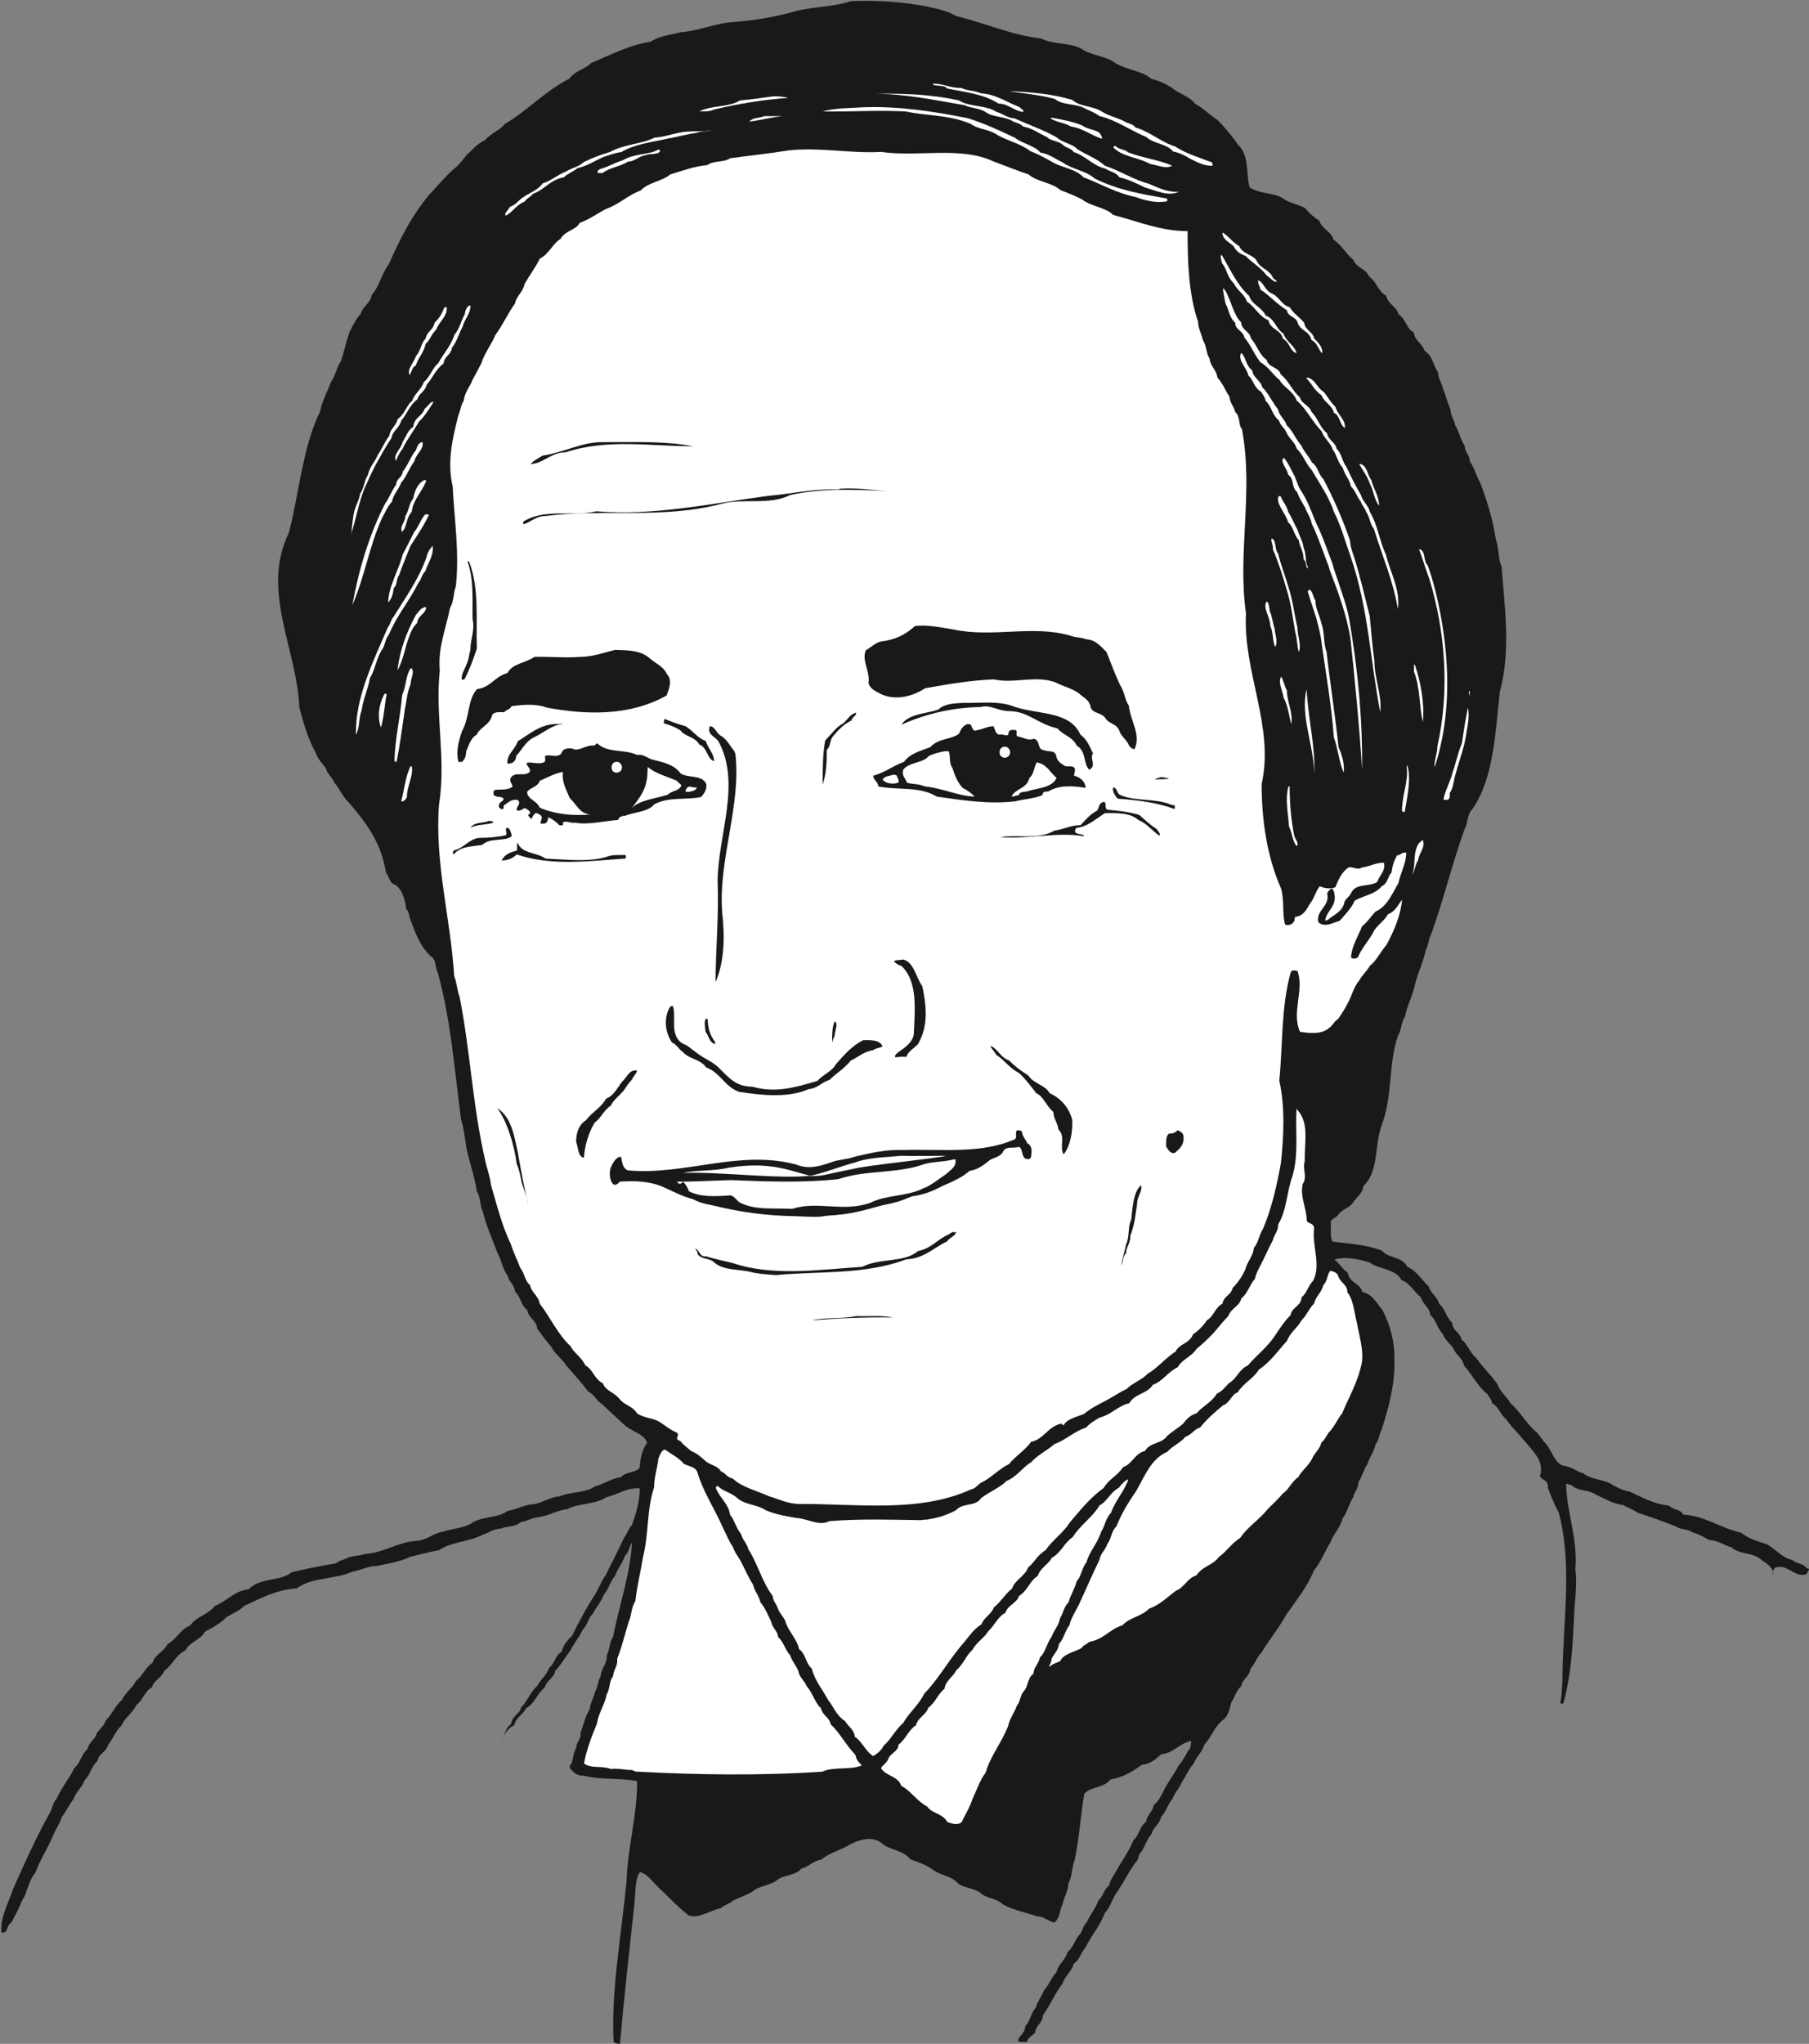 <svg xmlns="http://www.w3.org/2000/svg" xml:space="preserve" width="710.778" height="802.847" fill-rule="evenodd" stroke-linejoin="round" stroke-width="28.222" preserveAspectRatio="xMidYMid" version="1.2" viewBox="0 0 18806 21242"><rect x="0" y="0" width="18806" height="21242" fill="#808080" stroke="none"/><defs class="ClipPathGroup"><clipPath id="a" clipPathUnits="userSpaceOnUse"><path d="M0 0h18806v21242H0z"/></clipPath></defs><g class="SlideGroup"><g class="Slide" clip-path="url(#a)"><g class="Page"><g class="com.sun.star.drawing.ClosedBezierShape"><path fill="none" d="M13 9h18796v21236H13z" class="BoundingBox"/><path fill="#1B1918" d="M8845 12c272-11 546 6 808 59 102 23 211 48 287 96 318 77 566 196 887 234 134 71 312 33 436 119 99 59 239 64 331 135 114 71 282 81 373 163 99 28 152 53 218 96 69 61 183 86 237 163 99 56 167 129 238 172 77 82 158 176 211 257 120 107 81 317 120 442 106 71 259 53 345 114 66 48 152 59 234 102 43 56 96 99 144 129 34 94 125 110 148 196 91 66 134 152 206 211 38 91 135 91 163 172 81 56 92 153 178 201 20 86 109 114 129 191 87 63 82 157 158 188 15 99 86 109 114 195 87 54 87 153 140 221 0 66 38 109 48 163 33 81 48 152 81 223 0 69 39 102 49 168 43 63 56 155 99 211 0 68 53 96 53 162 53 74 64 150 107 221 71 183 137 402 162 584 38 110 23 206 61 287 33 442 97 872-17 1298-49 417-59 892-285 1222-61 61-46 153-81 206-132 363-224 759-358 1120-23 43-16 86-44 130-27 129-81 238-114 363-25 124-81 216-107 345-43 62-33 138-71 192-104 312-53 622-167 924-82 221-28 483-191 638-15 94-82 119-113 180-50 59-119 64-157 130-28 28-71 33-71 71 5 73-10 145 18 198 167 23 341 28 514 94 63 81 211 58 264 168 99 43 152 139 223 205 26 82 92 107 107 178 71 64 71 140 135 196 7 91 81 96 99 177 68 54 86 140 157 196 69 102 140 160 216 269 33 87 97 125 135 196 101 86 178 231 277 307 38 43 58 81 96 120 59 71 81 182 168 221 96 12 152 66 216 81 86 71 228 61 310 124 53 28 106 56 172 66 130 59 249 130 407 145 48 48 124 38 150 94 233 15 383 140 602 188 81 66 167 86 264 119 96 49 162 145 264 163 51 43 119 38 147 81 10 10 26 10 33 16-7 22-18 27-28 53-129 38-195-112-325-69-25 26-33 54-20 76 0-86-76-119-125-157-86-81-233-53-310-130-81-22-139-71-231-76-66-33-104-61-167-76-61-43-130-28-176-63-139-56-264-99-398-143-54-38-110-53-153-81-114-15-183-63-282-107-78-56-188-33-254-99-25 0-43-20-58-15 5 292 124 584 96 881 18 148 0 293-10 427-15 330-28 661-114 970-10 11-20 11-33 0 18-76 18-157 23-238 0-579 109-1186-38-1738-49-91-82-177-115-264 13-76-63-71-81-119 28-87 0-163-43-221-69-94-125-148-183-219-48-53-86-91-124-149-72-61-77-130-148-168-5-43-35-66-48-94-102-79-163-211-244-297-15-82-81-107-101-163-39-68-92-91-120-167-58-54-63-140-129-194-5-81-77-109-97-185-76-58-114-150-201-178-66-124-248-114-330-183-135-43-260-61-369-33 48 38 86 102 140 140 12 104 138 114 148 196 109 28 140 106 211 188 81 157 129 335 124 505 10 259-53 490-129 734-28 48-28 114-66 158-16 81-59 124-87 210-38 54-53 130-91 183 0 71-44 99-54 158-49 71-61 162-110 216-25 104-96 162-129 256-66 107-97 203-168 285-76 185-190 320-292 467-76 140-183 269-254 389-53 53-71 124-114 167-15 92-82 102-97 183-61 56-66 120-104 168-20 89-38 157-102 195-81 77-109 173-177 244-28 87-82 120-110 196-53 58-81 129-124 193-23 66-76 109-97 173-55 66-66 137-119 190-18 81-86 109-99 178-58 61-69 147-129 211-6 23-11 43-16 56-86 106-147 243-228 355-44 71-59 142-112 196-56 145-135 226-201 358-53 63-66 135-124 173-23 86-92 124-115 205-86 112-134 232-205 331-5 86-76 101-82 182-43 39-81 54-81 92-20 5-53 0-86 0-38-38 66-76 66-163 53-53 58-139 107-188 22-76 61-114 88-185 59-64 79-140 130-188 20-91 91-119 112-206 66-53 81-142 137-195 25-44 30-87 63-115 44-91 92-144 125-231 53-48 53-114 109-152 10-54 33-81 59-125 66-124 142-216 195-350 59-43 64-147 130-186 5-68 71-106 81-177 71-54 96-153 140-216 43-71 86-130 119-196 56-58 76-129 119-178 5-33 11-53 11-76-120 23-178 125-313 140-61 56-114 99-201 109-96 71-195 130-325 152-71 92-200 69-274 150-38 239-51 455-99 689-33 76-20 157-64 238-5 87-43 135-61 216-33 64-25 150-86 193-63-10-107-63-178-63-124-43-254-66-358-125-63-66-173-61-226-114-76-63-206-53-259-124-76-64-163-64-239-120-71-53-157-81-238-111-72-94-206-94-287-158-97-86-221-53-331 0-96 64-221 86-307 163-86 10-130 76-206 91-53 71-190 71-244 114-76 64-195 64-264 125-71 43-137 63-206 96-43 38-86 43-124 77-114 25-234 114-335 76-120-94-206-191-315-292-64-61-115-143-193-158-51 76-43 221-56 330-53 493-107 968-150 1456-13-5-43 0-66-23-28-523 81-1108 135-1677 12-345 114-703 109-1033-191-33-368-10-551-54-77 0-110-33-148-81v-28c38-25 28-124 66-178 0-66 54-91 44-157 38-97 43-163 96-244 5-69 38-107 53-178 33-53 33-124 61-167 5-87 69-125 64-221 38-72 23-132 66-191 58-307 183-665 195-978-27 36-27 97-71 135-28 81-81 140-104 211-53 58-63 134-117 195-33 87-81 130-114 198-48 44-61 130-104 163-38 86-97 147-135 229-53 63-86 134-152 200-5 69-97 107-107 173-81 63-109 173-195 216-44 81-102 91-125 178-76 33-96 104-140 157 54-53 44-129 107-168 8-86 99-114 104-172 77-82 97-163 168-224 38-73 102-117 124-188 64-53 64-134 130-167 15-66 58-120 109-168 69-142 145-282 221-401 53-77 76-158 130-232 71-142 129-256 190-386 38-48 43-96 81-129 44-125 82-254 82-384-137-10-234 66-348 92-125 81-275 56-407 124-96 10-172 61-292 82-68 5-124 43-193 53-56 56-142 38-200 66-87 5-125 43-196 66-140 74-336 74-451 160-106 18-210 46-307 71-109 53-221 66-335 92-97 0-163 43-259 60-181 82-417 54-579 173-216 15-369 102-547 183-55 56-109 71-180 114-63 66-145 110-226 153-43 86-162 106-201 193-106 51-129 147-221 213-33 79-114 102-129 173-81 43-92 135-163 183-38 86-119 129-152 211-64 61-91 142-140 200-23 87-99 87-109 168-69 58-81 157-135 201-33 86-91 119-114 193-53 71-81 137-124 190-26 81-64 125-92 196-58 139-139 259-183 383-56 66-66 135-94 191-10 63-48 86-63 144-28 67-61 120-92 183-50 28-38 105-81 105H15c-14-158 71-303 120-450 119-269 238-531 368-767 43-66 43-130 86-175 54-122 135-211 183-318 66-53 71-142 137-195 21-87 82-97 97-168 43-53 76-81 96-135 66-61 94-152 168-211 38-86 104-114 142-195 76-59 102-145 173-188 28-94 114-109 157-196 97-53 130-152 237-195 61-92 180-107 254-201 132-53 205-160 353-173 109-124 335-81 444-177 160-39 297-66 460-92 48-38 91-38 140-66 58-15 114-15 167-33 191-10 351-129 531-135 114-10 178-81 275-96 120-38 234-38 315-99 120-64 260-43 359-117 106-18 188-71 284-71 104-28 158-71 257-81 116-49 269-33 365-102 99-28 168-81 277-99 43-58 168-43 191-102 5-99 25-185 78-254-43-104-172-114-254-200-81-77-139-125-210-196-69-43-87-109-150-135-71-96-153-185-224-266-48-79-124-125-162-203-64-72-97-125-145-186-5-86-91-107-104-195-69-49-64-135-125-188-10-82-63-97-78-168-56-71-61-157-105-234-48-134-124-297-152-431-35-72-25-158-63-211-23-158-82-315-110-460-15-104-25-191-53-282-71-526-105-1035-245-1538-33-63-10-129-71-162-102-97-150-216-198-346-28-53-23-119-56-142-15-102-38-198-112-254-66-15-61-86-99-124-48-313-200-513-383-729-77-71-97-148-153-206-20-61-73-86-91-158-43-53-81-91-107-162-81-150-124-302-167-465-28-622-402-1212-110-1814 92-350 125-713 244-1064 26-71 48-134 81-195 21-115 77-206 112-308 51-71 61-157 104-216 38-109 54-205 92-309 38-72 66-135 114-183 20-82 102-110 114-196 87-102 102-221 178-320 114-259 226-485 412-714 96-101 183-211 288-297 63-53 91-119 150-162 43-49 94-92 147-115 63-73 157-106 211-172 244-145 421-346 670-470 54-82 153-92 226-163 206-86 397-188 618-221 91-61 205-71 314-99 194-15 364-97 557-107 223-17 426-53 627-109 191-53 391-43 584-107Z"/></g><g class="com.sun.star.drawing.ClosedBezierShape"><path fill="none" d="M3045 132h12468v12443H3045z" class="BoundingBox"/><path fill="#1B1918" d="M9169 132c131 15 255 53 397 68 242 10 404 142 643 173 125 66 272 104 412 119 53 28 124 18 167 48 81 28 145 28 216 51 191 10 310 117 483 160 81 82 231 82 330 148 86 38 168 71 249 109 68 25 112 81 178 101 81 59 167 120 233 178 69 66 140 99 193 173 66 28 66 114 120 152 33 92 114 163 76 264-38 56-38 143-23 186 38 58 114 43 175 63 79 8 150 66 211 72 173 71 384 124 455 314 63 49 96 125 160 173 33 92 119 120 157 188 104 43 130 142 201 196 28 104 119 129 147 206 74 59 97 153 155 201 18 86 115 86 120 173 76 53 76 134 129 173 87 167 125 373 211 536 43 157 130 292 163 449 48 81 76 145 109 221 63 173 134 335 162 531 158 648 140 1283 16 1925-44 282-54 559-196 795-64 66-97 130-135 191-25 106 0 193-53 287-33 81-33 167-76 249-38 150-81 292-120 447-25 90-53 148-81 229-81 168-107 331-178 493-5 69-28 140-53 206-56 150-114 302-157 460-23 63-23 139-54 193 0 190-23 353-56 548-111 140-96 336-124 503-10 81-64 102-69 173-76 63-81 162-162 188-38 86-115 99-181 129-106-292 66-675-58-962-91-135-119-308-183-447 20-120 20-249 5-343 87 71 226 38 341 28 63-66 157-109 200-191 64-48 81-129 125-193 38-134 111-233 193-330 71-53 94-142 152-196 53-76 81-144 130-221 43-177 104-321 157-488 38-87 71-163 109-244 26-150 69-302 74-455-20-20-20-63-48-63-54 0-82 81-145 96-76 92-147 148-267 186-10 43-48 48-76 53-145 20-254 114-389 102-20-26-43-38-91-26-33 64-97 64-104 150-26 28-26 38-36 66-45 15-66-48-114-28-71 43-86 130-135 201-7 38-23 53-45 71-31 5-36-28-49-56-15-68-43-129-48-193-71-124-91-272-135-383-76-450 49-915-53-1344-23-107-71-221-86-330-109-638-61-1265-56-1888 18-152 18-297 0-444 0-119 18-244-53-345-33-110-87-191-125-282-81-130-157-265-211-399 0-71-48-130-53-196-180-389-137-829-142-1202-221 0-480 0-676-87-109-27-190-66-287-96-135-94-307-119-432-201-66-43-147-28-195-86-97-33-173-76-277-104-120-87-302-107-412-155-614-137-1250-61-1865-89-218 0-424 23-617 61-87 28-168 20-234 53-162 18-307 61-460 104-96 54-221 59-297 120-101 68-226 96-307 167-81 21-137 64-206 97-94 63-218 86-277 173-109 5-134 104-211 139-76 99-157 137-216 234-81 33-91 135-147 196-15 86-68 134-96 205-71 82-97 150-148 206-25 87-91 126-106 207-54 53-71 124-104 167-6 82-74 102-74 178-125 188-201 399-267 617-43 254-63 481-15 724 10 374 81 732 0 1098-33 109-56 218-104 315-54 292-31 563-48 843 0 277 38 536 38 803-97 541 10 1069 71 1591-92-66-92-234-158-332-28-114-53-205-109-297-86-38-112-124-140-218-23-97-43-193-86-285-81-66-109-175-178-228-23-82-104-82-119-158-71-58-99-155-163-216-18-96-86-106-119-205-66-54-66-135-102-193-66-181-109-402-124-592-38-168-38-341-125-491-217-579 168-1115 178-1699 53-152 71-310 140-434 81-145 119-297 178-447 45-114 81-229 142-338 0-64 38-91 48-150 66-66 86-134 147-185 31-93 102-136 112-222 76-87 104-221 173-320 13-69 51-102 66-168 58-81 109-162 147-241 16-71 79-82 97-142 25-59 76-87 101-140 82-66 110-153 191-201 96-119 211-226 325-307 53-56 119-71 163-120 48-33 96-76 144-99 82-81 158-129 244-193 163-104 308-243 475-320 18-23 23-38 56-38 168-71 302-162 503-195 58-31 119 0 157-54 97-15 183-53 275-63 96-33 200-13 266-71 232-28 432-61 648-82 97-61 191-43 297-76 163-53 364-20 503-91 99-5 191 0 282-15Z"/></g><g class="com.sun.star.drawing.ClosedBezierShape"><path fill="none" d="M9695 870h945v295h-945z" class="BoundingBox"/><path fill="#FFF" d="M9695 871c96-9 187 48 298 43 71 33 129 23 205 56 158 10 266 92 395 140 23 23 56 33 43 54-91-10-155-87-255-87-157-102-355-120-537-158-25-43-134-15-149-48Z"/></g><g class="com.sun.star.drawing.ClosedBezierShape"><path fill="none" d="M10490 946h2119v778h-2119z" class="BoundingBox"/><path fill="#FFF" d="M10490 947c220 10 441 27 656 91 86 76 221 61 312 124 71 44 158 61 229 99 43 26 91 26 117 64 162 49 266 153 412 197 114 76 262 119 386 167 0 15 5 28 5 33-86 5-152-33-233-71-59-38-120-66-178-76-71-86-197-76-278-150-168-71-312-176-488-219-63-44-106-54-167-87-92-43-216-25-299-91-154-43-350-59-474-81Z"/></g><g class="com.sun.star.drawing.ClosedBezierShape"><path fill="none" d="M9068 974h3188v1041H9068z" class="BoundingBox"/><path fill="#FFF" d="M9068 975c297-4 589 0 901 69 114 71 277 45 391 119 64 18 120 66 183 66 159 71 311 124 446 201 53 53 162 64 211 120 96 63 195 91 287 173 162 53 292 144 459 188 97 43 201 91 308 81-107 56-244-15-351-43-86-43-168-82-267-107-38-56-96-56-144-89-130-30-206-134-331-173-22-38-76-43-104-68-53-52-134-44-172-87-97-44-155-94-250-110-31-38-87-38-125-66-96-43-193-30-274-91-71-38-147-33-206-64-325-56-640-123-962-119Z"/></g><g class="com.sun.star.drawing.ClosedBezierShape"><path fill="none" d="M7268 1001h925v159h-925z" class="BoundingBox"/><path fill="#FFF" d="M8039 1001c48 0 97 0 153 17-244 16-512 59-771 121-48 25-114 15-152 20 132-69 294-38 424-115 112-10 232-26 346-43Z"/></g><g class="com.sun.star.drawing.ClosedBezierShape"><path fill="none" d="M8552 1113h3583v988H8552z" class="BoundingBox"/><path fill="#FFF" d="M8973 1115c363-14 737 43 1090 114 183 59 323 125 486 202 81 63 206 81 267 155 91 13 162 71 226 99 104 76 254 91 335 169 249 124 488 162 757 210v28c-112 21-231-7-323-43-218-46-363-137-548-207-82-89-231-99-331-162-68-38-134-76-220-109-107-82-249-110-351-173-77-54-197-54-268-110-231-97-454-82-680-130-298-15-574 5-861 0 137-38 287-33 421-43Z"/></g><g class="com.sun.star.drawing.ClosedBezierShape"><path fill="none" d="M7790 1206h347v59h-347z" class="BoundingBox"/><path fill="#FFF" d="M7947 1207h189c-119 12-245 45-346 57 38-45 101-34 157-57Z"/></g><g class="com.sun.star.drawing.ClosedBezierShape"><path fill="none" d="M10922 1222h538v221h-538z" class="BoundingBox"/><path fill="#FFF" d="M10939 1224c102 20 212 38 314 81 61 49 178 39 196 108 10 13 10 28 10 28-81-15-201-110-326-126-68-43-156-43-211-86 0 0 10-9 17-5Z"/></g><g class="com.sun.star.drawing.ClosedBezierShape"><path fill="none" d="M5253 1354h2144v888H5253z" class="BoundingBox"/><path fill="#FFF" d="M7395 1354c-44 15-102 5-155 27-115 16-201 44-298 59-162 38-348 58-482 140-81 12-125 33-184 50-99 44-175 97-272 117-43 38-114 62-140 95-147 26-195 125-325 173-28 38-61 43-86 81-86 31-124 112-196 145-19-25 28-58 44-91 66-23 86-67 134-97 71-51 158-76 206-147 94-28 157-92 239-121 66-43 134-48 190-101 87-43 178-77 270-104 148-82 331-82 465-150 94-5 163-33 249-49 120-27 234-7 341-27Z"/></g><g class="com.sun.star.drawing.ClosedBezierShape"><path fill="none" d="M11575 1516h611v223h-611z" class="BoundingBox"/><path fill="#FFF" d="M11597 1516c28 38 94 33 132 68 164 62 319 77 456 138-61 38-147-5-229-18-120-68-283-73-379-168-4-10 5-20 20-20Z"/></g><g class="com.sun.star.drawing.ClosedBezierShape"><path fill="none" d="M6213 1554h651v247h-651z" class="BoundingBox"/><path fill="#FFF" d="M6845 1554c5 0 17 5 17 15-17 43-104 23-147 43-77 11-115 67-184 67-86 53-196 64-268 120h-48c-9-23 10-38 33-45 92-27 146-65 227-88 120-74 273-54 370-112Z"/></g><g class="com.sun.star.drawing.ClosedBezierShape"><path fill="none" d="M4555 1553h10066v14096H4555z" class="BoundingBox"/><path fill="#FFF" d="M8192 1564c318-37 648 33 968 15 389 56 828-62 1168 99 115 43 254 97 364 135 96 81 241 81 330 162 86 33 150 59 226 97 96 76 244 81 325 162 274 72 493 168 773 168 0 302 8 650 109 942 0 69 38 130 49 188 43 72 33 138 71 196 5 76 71 114 81 196 58 63 81 134 125 198 5 71 48 99 58 157 61 56 33 142 71 178 125 650-48 1283 43 1918-33 609 297 1173 163 1773 0 373 53 747 200 1083 39 124 11 271 44 378 25 13 76 0 86-25 20-18 5-33 20-56 77-5 115-69 148-130 48-58 63-134 106-188 51 26 125 31 163 10 33-81 61-152 137-205 48-10 97 33 140 0 86-10 139-49 226-49 23 82-43 125-69 201-86 53-228 10-272 117-20 38-58 61-68 89-18 101-104 129-168 183-12 10-23 10-33 10 15-102 120-145 97-269 0-33-21-56-21-61-22 0-43 23-55 48 33 137-120 175-92 300 66 63 163 0 221-13 61-69 125-135 158-211 91-53 210-63 281-150 64-28 64-109 102-142 8-76 28-124 56-178 38 0 53-38 96-28 0 110-58 206-81 315-71 125-124 249-239 297-58 66-86 110-139 153-43 107-109 211-115 322 23 28 61 8 72 0 43-106 124-182 172-284 49-66 104-99 140-163 76-28 109-104 147-152-15 163-81 320-162 470-59 66-102 162-173 218-38 64-81 97-109 150-54 61-76 148-107 211-38 76-71 130-114 191-43 25-54 68-97 96-76 66-200 53-299 38-92-201 45-427-26-632-33-10-66-10-71 15-102 363-81 757-119 1125 61 267 48 569 17 856-43 236-94 465-185 681-43 66-48 147-96 200-6 87-72 145-87 221-38 82-81 143-134 196-18 81-94 81-105 163-81 43-91 134-162 172-43 66-92 110-145 148-38 96-142 96-180 177-102 64-194 178-293 232-59 66-155 94-216 157-69 33-135 76-193 109-99 54-168 82-249 150-76 33-181 51-214 120-10 0-20-26-35-16-137 38-168 158-305 188-53 82-163 148-226 229-109 53-185 145-292 195-43 26-53 59-104 69-541 249-1202 147-1791 152-124-5-216-53-312-81-125-58-277-91-374-183-71-18-71-56-124-76-33-61-125-66-168-114-48-43-81-71-142-97-36-33-74-56-107-99-24-15-39-15-39-38 10-15 15-43 0-53-81-33-129-82-195-120-64-33-150-33-221-81-44-76-125-81-178-145-51-71-148-86-176-167-91-44-101-143-182-186-44-91-120-129-153-198-134-124-221-315-322-444-13-82-94-125-99-191-59-48-59-129-102-178-38-101-71-157-99-249-92-188-145-406-206-612-10-96-48-183-63-269-130-564-153-1130-264-1689-28-76-28-145-56-216-38-605-205-1179-158-1782 76-475-42-919 8-1394-22-239 63-427 106-650 44-76 33-150 61-226 39-353-17-699-33-1039-61-254 0-503 59-737 23-53 28-114 56-152 10-92 68-150 91-216 33-64 71-130 92-173 33-106 101-188 147-297 79-104 124-216 203-325 18-86 81-114 99-201 53-96 114-172 158-264 96-48 139-162 216-206 53-91 162-91 200-167 107-38 188-102 275-145 142-51 223-142 358-191 81-86 226-96 307-167 125-38 260-87 385-97 71-51 167-23 238-71 201-28 402-48 602-81Z"/></g><g class="com.sun.star.drawing.ClosedBezierShape"><path fill="none" d="M12707 2418h567v513h-567z" class="BoundingBox"/><path fill="#FFF" d="M12713 2418c61 38 109 109 168 138 38 86 137 86 181 150 35 86 140 94 173 186 16 10 33 20 38 38-38 0-66-43-104-66-64-87-151-131-217-202-66-25-101-53-130-106-54-45-104-67-114-126 0-12 5-12 5-12Z"/></g><g class="com.sun.star.drawing.ClosedBezierShape"><path fill="none" d="M12690 2647h791v1026h-791z" class="BoundingBox"/><path fill="#FFF" d="M12702 2652c82 139 163 316 283 422 33 99 130 115 173 206 91 28 109 143 184 186 28 87 119 125 137 206-71-23-66-109-142-152-21-97-131-92-151-192-99-38-142-145-224-193-25-81-97-109-135-190-76-72-66-141-125-212 0-28-22-59-5-86l5 5Z"/></g><g class="com.sun.star.drawing.ClosedBezierShape"><path fill="none" d="M13078 2911h670v761h-670z" class="BoundingBox"/><path fill="#FFF" d="M13086 2916c56 28 66 109 142 137 75 38 103 124 179 139 43 72 107 106 152 164 5 71 93 97 103 163 48 43 97 106 81 152-38-38-48-109-109-137-20-97-125-97-146-188-23-57-104-57-109-121-107-66-184-157-275-215-8-39-32-66-23-99l5 5Z"/></g><g class="com.sun.star.drawing.ClosedBezierShape"><path fill="none" d="M12713 2997h1825v3334h-1825z" class="BoundingBox"/><path fill="#FFF" d="M12730 3009c69 102 87 259 173 341 5 86 86 86 102 167 66 76 91 178 162 221 18 87 125 71 147 153 82 63 125 177 199 238 17 69 99 82 120 150 71 71 86 163 163 224 12 73 86 91 99 161 58 56 58 137 101 185 48 107 97 201 153 297 15 66 81 110 91 173 81 130 102 310 168 445 43 182 152 363 124 566-48-292-162-551-249-833-43-53-43-125-81-178-10-38-43-63-53-102-44-55-56-114-105-162-15-76-63-114-86-196-53-53-63-139-101-183-28-82-94-120-115-191-104-107-163-239-260-320-43-107-137-135-180-216-74-58-117-140-198-183-71-91-99-178-168-259-13-71-99-81-94-152-63-54-63-130-102-201-10-53-22-102-27-157l17 12Z"/></g><g class="com.sun.star.drawing.ClosedBezierShape"><path fill="none" d="M3653 3176h1239v2405H3653z" class="BoundingBox"/><path fill="#FFF" d="M4891 3177c0 87-58 130-81 216-43 82-58 153-112 221-7 76-81 87-86 163-82 61-115 152-176 221-15 71-81 89-97 152-81 61-109 153-167 221-23 82-87 100-102 181-46 69-94 150-138 232-59 99-97 195-145 297-61 157-86 315-134 460v38c0-64 10-145 20-216 15-102 58-150 71-231 43-66 43-138 81-196 15-81 69-130 102-206 44-66 77-147 120-200 10-77 71-102 87-174 76-53 96-153 152-191 25-78 91-111 119-193 69-56 92-152 150-195 57-107 131-178 169-297 56-66 71-153 109-216 0-43 33-98 58-87Z"/></g><g class="com.sun.star.drawing.ClosedBezierShape"><path fill="none" d="M4251 3188h395v711h-395z" class="BoundingBox"/><path fill="#FFF" d="M4642 3188c18 91-76 152-108 239-48 43-71 120-109 145-20 99-77 142-102 225-44 25-38 63-66 101-27-66 48-129 66-196 54-59 54-140 102-183 10-71 82-92 92-164 49-48 77-91 100-157 15-5 20-5 25-10Z"/></g><g class="com.sun.star.drawing.ClosedBezierShape"><path fill="none" d="M12894 3670h1460v3733h-1460z" class="BoundingBox"/><path fill="#FFF" d="M12907 3670c44 43 49 139 110 177 10 82 86 102 106 178 71 71 104 158 163 229 15 73 71 101 91 167 66 59 92 145 153 211 28 69 81 112 107 173 66 43 66 124 120 173 109 205 206 431 277 638 5 81 33 137 53 206 61 201 99 373 152 579 16 163 28 315 49 465 0 190 81 358 61 536-105-536-120-1072-310-1623-59-163-97-314-173-461-53-163-152-297-229-432-69-76-87-157-156-223-22-69-71-97-104-160-20-56-63-72-81-132-76-64-76-150-140-206-5-43-33-64-43-92-81-43-81-129-134-167-18-87-114-158-77-236h5Z"/></g><g class="com.sun.star.drawing.ClosedBezierShape"><path fill="none" d="M13579 3924h404v525h-404z" class="BoundingBox"/><path fill="#FFF" d="M13594 3924c81 20 94 106 167 149 47 56 72 110 121 154 23 86 109 134 99 221-56-33-48-130-114-158-16-78-111-118-126-179-81-58-104-124-162-182l15-5Z"/></g><g class="com.sun.star.drawing.ClosedBezierShape"><path fill="none" d="M4108 4177h400v614h-400z" class="BoundingBox"/><path fill="#FFF" d="M4507 4178c-48 77-86 140-153 206-58 103-125 184-169 280-30 39-53 82-68 125-37-58 53-125 68-193 39-66 57-126 111-159 10-101 86-101 120-190 33-25 63-80 91-69Z"/></g><g class="com.sun.star.drawing.ClosedBezierShape"><path fill="none" d="M3663 4595h733v1694h-733z" class="BoundingBox"/><path fill="#FFF" d="M4393 4595c13 81-63 111-86 200-53 69-81 160-136 221-27 72-81 121-96 197-51 58-76 124-104 172-131 287-184 624-308 903 68-373 177-735 341-1055 43-58 71-140 114-196 5-69 64-74 69-135 57-71 82-158 138-226 10-28 25-81 68-81Z"/></g><g class="com.sun.star.drawing.ClosedBezierShape"><path fill="none" d="M5517 4594h1691v230H5517z" class="BoundingBox"/><path fill="#1B1918" d="M6301 4595c299 0 608-12 906 43-445 0-901-80-1327 63-153 0-239 121-363 121 33-38 81-59 124-87 229-34 401-140 622-140h38Z"/></g><g class="com.sun.star.drawing.ClosedBezierShape"><path fill="none" d="M13333 4757h829v3243h-829z" class="BoundingBox"/><path fill="#FFF" d="M13345 4757c46 48 76 124 114 193 28 66 38 114 77 167 77 120 115 262 178 386 49 112 99 249 138 356 20 76 48 147 68 211 39 119 82 233 105 359 92 531 140 1044 135 1570-28-450-71-895-120-1354-38-249-130-494-216-720-16-66-44-114-61-173-44-109-74-206-125-305-15-76-53-119-68-167-28-54-67-107-83-163-66-53-28-140-96-183-8-66-88-129-46-177Z"/></g><g class="com.sun.star.drawing.ClosedBezierShape"><path fill="none" d="M14130 4821h208v436h-208z" class="BoundingBox"/><path fill="#FFF" d="M14130 4821c82 5 82 114 125 167 28 100 82 174 82 268-54-66-54-153-97-230-23-76-83-150-110-205Z"/></g><g class="com.sun.star.drawing.ClosedBezierShape"><path fill="none" d="M4172 4989h260v543h-260z" class="BoundingBox"/><path fill="#FFF" d="M4410 4989s11 0 21 5c-38 114-136 195-151 326-51 53-51 134-81 185-13 10-13 15-18 26-32-59 33-102 33-168 38-53 38-136 81-179 16-76 39-152 115-195Z"/></g><g class="com.sun.star.drawing.ClosedBezierShape"><path fill="none" d="M5438 5076h3858v375H5438z" class="BoundingBox"/><path fill="#1B1918" d="M8734 5079c187-14 373 23 561 28-351-15-714-42-1082 38-211 110-503 29-719 93-608 158-1213 48-1825 125-96 0-157 66-226 86-6-10-6-20 0-30 226-138 503-46 757-105 600 49 1195-82 1774-159 239-20 472-76 716-68 26 0 31 0 44-8Z"/></g><g class="com.sun.star.drawing.ClosedBezierShape"><path fill="none" d="M13286 5155h310v755h-310z" class="BoundingBox"/><path fill="#FFF" d="M13292 5156s17 0 23 5c20 55 63 94 76 157 43 67 64 131 97 186 21 74 54 112 64 188 33 78 12 144 43 197v20c-25-20-10-68-43-96 0-87-43-131-49-197-53-58-58-145-112-188-23-92-131-191-99-272Z"/></g><g class="com.sun.star.drawing.ClosedBezierShape"><path fill="none" d="M4036 5344h424v919h-424z" class="BoundingBox"/><path fill="#FFF" d="M4421 5346c10 0 23-4 38 5-53 114-120 211-191 321-38 96-82 198-120 307-31 38-16 103-54 131-10 66-20 109-58 152 0-162 112-341 150-499 44-81 82-162 120-234 49-59 72-140 115-183Z"/></g><g class="com.sun.star.drawing.ClosedBezierShape"><path fill="none" d="M13216 5596h298v1181h-298z" class="BoundingBox"/><path fill="#FFF" d="M13221 5596c50 20 27 114 66 157 28 117 71 222 105 341 48 140 63 292 96 428 0 92 43 173 15 254-20-53-15-135-38-206-25-145-43-293-86-432-44-153-92-304-146-428 5-46-27-94-12-114Z"/></g><g class="com.sun.star.drawing.ClosedBezierShape"><path fill="none" d="M3699 5672h802v1965h-802z" class="BoundingBox"/><path fill="#FFF" d="M4498 5672c15 96-53 187-76 264-38 33-43 91-71 119-93 188-222 335-309 541-43 53-38 120-76 164-58 96-63 193-120 287-20 116-69 210-86 335-34 81-16 173-59 254-12-384 183-770 331-1116 31-38 31-81 59-109 134-216 260-389 341-615 13-56 33-86 66-124Z"/></g><g class="com.sun.star.drawing.ClosedBezierShape"><path fill="none" d="M14751 5710h296v2263h-296z" class="BoundingBox"/><path fill="#FFF" d="M14764 5710c59 25 31 124 79 167 46 130 77 249 105 374 125 572 145 1180-33 1721-10-53 28-142 28-216 130-585 81-1192-82-1734-43-114-71-216-109-312h12Z"/></g><g class="com.sun.star.drawing.ClosedBezierShape"><path fill="none" d="M4800 5834h159v1235h-159z" class="BoundingBox"/><path fill="#1B1918" d="M4875 5834c110 274 72 605 82 907-38 116-72 207-126 316-11 10-23 5-28 10-15-53 28-106 44-157 28-53 28-107 43-156 0-109 49-211 23-315-5-206 16-412-53-605h15Z"/></g><g class="com.sun.star.drawing.ClosedBezierShape"><path fill="none" d="M13593 6126h380v1904h-380z" class="BoundingBox"/><path fill="#FFF" d="M13611 6126c38 20 38 78 64 116 0 87 43 148 61 234 38 102 20 211 54 297 38 331 92 672 125 992 38 81 66 188 53 264-48-112-59-249-102-368-23-323-81-649-125-964-10-97-38-201-59-279-33-99-61-186-88-272 12-10 17-20 17-20Z"/></g><g class="com.sun.star.drawing.ClosedBezierShape"><path fill="none" d="M13154 6251h118v472h-118z" class="BoundingBox"/><path fill="#FFF" d="M13167 6251c39 25 19 91 44 125 18 63 23 107 39 155 6 71 39 143 6 191-27-48-17-148-50-216 0-94-82-187-39-255Z"/></g><g class="com.sun.star.drawing.ClosedBezierShape"><path fill="none" d="M4133 6310h299v652h-299z" class="BoundingBox"/><path fill="#FFF" d="M4405 6314s16-9 26 0c-10 71-82 76-97 164-54 48-77 129-105 210-25 87-43 169-86 260l-10 13c22-201 96-397 191-571 30-33 43-61 81-76Z"/></g><g class="com.sun.star.drawing.ClosedBezierShape"><path fill="none" d="M8988 6502h2831v1285H8988z" class="BoundingBox"/><path fill="#1B1918" d="M9514 6505c137-12 262 15 402 38 401 86 829-50 1207 63 66 23 114 16 168 38 104 5 157 82 211 130 48 119 91 239 142 345 48 72 48 154 91 215 15 155 130 302 59 452-21 0-49-20-59-43-28-64-81-87-99-150-30-76-107-66-145-130-43-61-124-43-152-109-15-86-69-96-119-145-74-56-163-72-242-115-213-81-429 15-646-33-244 10-470 48-714 92-134 87-309 130-459 61-61-33-115-56-130-115 20-119-75-234-28-340 48-28 104-82 158-92 150-18 254-71 355-162Z"/></g><g class="com.sun.star.drawing.ClosedBezierShape"><path fill="none" d="M9073 6566h2671v1072H9073z" class="BoundingBox"/><path fill="#1B1918" d="M9542 6568c158-14 304 86 471 53 249 39 493 8 732 51 20-12 0-33 20-51 147-5 339 8 474 77 58 61 177 33 210 114 39 109 92 216 120 326 53 53 30 114 76 173 0 81 43 134 53 195 33 44 49 87 43 130-5-43-38-66-53-104-76-69-157-130-239-168-71-135-167-244-320-270-250-173-562-38-839-87-226 39-460-12-643 69-153 95-348 120-516 62-53-82-33-191-58-255 25-124 149-109 210-180 64-5 87-54 140-64 56-18 86-38 119-71Z"/></g><g class="com.sun.star.drawing.ClosedBezierShape"><path fill="none" d="M4755 6754h2212v1165H4755z" class="BoundingBox"/><path fill="#1B1918" d="M6394 6754c119 5 261 0 358 86 58 53 147 86 178 162 66 69 23 160 0 226-384 217-838 202-1246 126-117-44-259-29-366-15-17 38-61 38-76 63-48 0-119-10-129 43-28 92-120 110-158 191-66 38-81 114-109 173 0 38-10 81-43 109h-38c-25-109 0-206 38-320 81-140 56-331 157-436 145-20 178-129 315-167 54-102 188-102 280-168 162-5 326 13 473 0 130 0 249-43 366-73Z"/></g><g class="com.sun.star.drawing.ClosedBezierShape"><path fill="none" d="M4890 6799h2001v801H4890z" class="BoundingBox"/><path fill="#1B1918" d="M6417 6801c124-16 206 54 307 92 61 53 110 96 148 140 38 56 5 110-23 153-168 119-389 124-579 152-43 38-97 38-135 15-76-43-145-5-216-43-255-15-532-109-748 23-71 59-144 88-172 184-43 28-92 33-109 81 55-152 66-374 228-435 119-36 173-124 282-174 285-215 710 5 1017-188Z"/></g><g class="com.sun.star.drawing.ClosedBezierShape"><path fill="none" d="M14699 6908h99v595h-99z" class="BoundingBox"/><path fill="#FFF" d="M14709 6909c62 186 101 402 83 593-39-147-26-359-93-522v-71h10Z"/></g><g class="com.sun.star.drawing.ClosedBezierShape"><path fill="none" d="M4100 6946h193v980h-193z" class="BoundingBox"/><path fill="#FFF" d="M4281 6947c30 43-13 104-13 167-38 87-38 163-58 249-29 192-50 374-88 555 0 25-10-28-22 0 5-234 60-455 81-695 44-96 34-195 87-276h13Z"/></g><g class="com.sun.star.drawing.ClosedBezierShape"><path fill="none" d="M13306 7033h123v495h-123z" class="BoundingBox"/><path fill="#FFF" d="M13319 7033c26 38 34 99 59 143 0 119 68 232 45 351-21-81-32-189-78-275-11-71-63-164-26-219Z"/></g><g class="com.sun.star.drawing.ClosedBezierShape"><path fill="none" d="M13565 7162h101v882h-101z" class="BoundingBox"/><path fill="#FFF" d="M13584 7163c11 288 93 597 78 880 0-288-149-608-78-880Z"/></g><g class="com.sun.star.drawing.ClosedBezierShape"><path fill="none" d="M15270 7182h11v60h-11z" class="BoundingBox"/><path fill="#FFF" d="M15279 7185v55c0-10-21-69 0-55Z"/></g><g class="com.sun.star.drawing.ClosedBezierShape"><path fill="none" d="M3939 7209h82v353h-82z" class="BoundingBox"/><path fill="#FFF" d="M4019 7214c-21 112-26 237-59 347-39-110-23-235 33-342 5-10 16-10 16-10l10 5Z"/></g><g class="com.sun.star.drawing.ClosedBezierShape"><path fill="none" d="M9369 7301h1994v701H9369z" class="BoundingBox"/><path fill="#1B1918" d="M10012 7305c180 5 375-27 542 43 257 81 569 43 678 288 64 43 102 130 130 194-38 61 43 125-38 170-66-66-28-191-130-250-43-94-152-114-200-180-206-43-303-179-503-179-110 0-202-71-293-43-298 5-574 71-828 184 76-113 248-113 383-156 66-66 178-66 259-71Z"/></g><g class="com.sun.star.drawing.ClosedBezierShape"><path fill="none" d="M15006 7353h263v963h-263z" class="BoundingBox"/><path fill="#FFF" d="M15260 7353c18 91 0 172-15 260-20 152-71 276-110 421-25 72-20 143-63 207 0 38 0 71-28 71-21 5-31 0-38-5 17-91 66-168 93-273 36-101 55-206 98-307 20-136 38-250 63-374Z"/></g><g class="com.sun.star.drawing.ClosedBezierShape"><path fill="none" d="M8552 7407h350v749h-350z" class="BoundingBox"/><path fill="#1B1918" d="M8901 7407c0 38-38 38-50 81-88 43-146 110-199 174-29 50-19 99-57 132 0 134-5 250-43 361 0-139 0-326 27-460 67-69 116-141 189-179 47-43 73-97 133-109Z"/></g><g class="com.sun.star.drawing.ClosedBezierShape"><path fill="none" d="M6898 7473h526v439h-526z" class="BoundingBox"/><path fill="#1B1918" d="M6914 7473c63 27 134 53 216 76 82 54 125 125 206 151 28 86 87 130 87 211-71-20-71-145-153-173-43-82-151-82-194-145-66-44-119-57-177-77 5-10 0-43 15-43Z"/></g><g class="com.sun.star.drawing.ClosedBezierShape"><path fill="none" d="M5274 7521h576v418h-576z" class="BoundingBox"/><path fill="#1B1918" d="M5818 7525c5 0 20-9 30 0-111 10-188 86-293 136-91 43-129 132-189 196 0 43-28 71-55 76-21 0-21 11-36 0-7-96 79-140 107-229 115-69 229-174 390-179h46Z"/></g><g class="com.sun.star.drawing.ClosedBezierShape"><path fill="none" d="M9078 7526h2209v815H9078z" class="BoundingBox"/><path fill="#1B1918" d="M10055 7526c18 0 44 0 44 22 12 26 22 54 45 44 80-13 118-44 184-44 15 21 15 77 59 87 38-10 76 20 94 0 5-28 5-43 35-49h38c33 11-5 54 28 69 54 5 104 48 163 23 71 10 38 108 96 115 56 26 120 0 137 54 11 71 54 86 92 114 38 10 76-8 101 20 11 28-5 54-5 81 61 16 115 54 120 126-130-20-272-33-389 38-43 0-56 5-61 38-91 38-178 38-282 64-279 33-547-11-816-49-180-111-401-63-607-106-5-52-53-67-53-111 124-33 215-109 320-144 63-89 177-115 274-153 76-92 234-82 297-140 23-51 43-82 86-99Z"/></g><g class="com.sun.star.drawing.ClosedBezierShape"><path fill="none" d="M7372 7549h285v2659h-285z" class="BoundingBox"/><path fill="#1B1918" d="M7393 7549c46 15 62 86 115 106 56 43 83 99 126 153 0 10 10 20 10 20 66 537-179 1106-136 1657 28 250 23 509-69 722 0-330 36-704 21-1052 5-485 250-1017 5-1457-44-48-101-63-92-129 5-10 5-20 5-20h15Z"/></g><g class="com.sun.star.drawing.ClosedBezierShape"><path fill="none" d="M5129 7726h2216v854H5129z" class="BoundingBox"/><path fill="#1B1918" d="M6221 7736c109 92 277 49 401 110 76-11 114 43 179 53 114 28 211 53 277 142 86 48 221 10 264 107 10 67-33 110-54 136-167 33-335-6-487 76-65 81-217 81-303 119-39 0-67 15-72 43-149 10-312 54-449 28-43 10-97-28-125 0v26c-15 0-35 12-53-16-28-28-71-53-97-66-10 28-10 66-49 66h-33c-5-28 33-66-5-91-28-18-48-28-61-5-20 15-20 43-30 48-13-18-28-18-33-43 0-5 15-5 20-18 0-25-33-43-58-53-28 18-44 28-72 28-38-28 44-61 6-109-69-21-102 27-150 53 0 18 0 28-8 38-15 8-36-10-43-20-5-54 33-49 51-82-18-38-66-10-104-43-5-18-5-43 10-53 71-8 132 5 185-33 0-29-38-57-18-93 44-71 143-7 196-61 18-43-43-63-28-96 61-10 132 25 185-10 11-18 0-43 5-61 45-21 126 28 169-28 15-53 71-53 114-48 64 38 145-44 221-31 28-7 28-37 49-13Z"/></g><g class="com.sun.star.drawing.ClosedBezierShape"><path fill="none" d="M9964 7762h718v452h-718z" class="BoundingBox"/><path fill="#1B1918" d="M10171 7764c119-14 254 43 374 20 43 33 135 18 135 72 7 130-54 206-130 294-125 66-298 91-429 17-43-50-66-82-119-115-15-91-57-179-28-250 71-38 137-10 197-38Z"/></g><g class="com.sun.star.drawing.ClosedBezierShape"><path fill="none" d="M9384 7808h750v472h-750z" class="BoundingBox"/><path fill="#FFF" d="M9820 7808h43c21 48 0 120 38 173 26 82 59 163 112 212 51 23 86 53 120 86-173-5-326-86-520-106-66-29-119-19-185-39-15-49-57-71-38-135 66-82 206-66 267-143 63-28 107-38 163-48Z"/></g><g class="com.sun.star.drawing.ClosedBezierShape"><path fill="none" d="M5931 7917h707v493h-707z" class="BoundingBox"/><path fill="#1B1918" d="M6416 7917c59 15 140 0 206 25 43 119-15 250-81 349-125 48-221 150-342 107-38-54-109-44-152-87-59-28-59-101-102-145-12-77-27-143 5-206 163-33 313-18 466-43Z"/></g><g class="com.sun.star.drawing.ClosedBezierShape"><path fill="none" d="M10516 7916h470v364h-470z" class="BoundingBox"/><path fill="#FFF" d="M10788 7927c92 15 125 97 196 158-51 108-196 102-311 141-38 5-76 5-81 38-21 0-49 15-76 15 38-86 162-81 185-194 54-43 43-115 82-168l5 10Z"/></g><g class="com.sun.star.drawing.ClosedBezierShape"><path fill="none" d="M4171 7960h115v370h-115z" class="BoundingBox"/><path fill="#FFF" d="M4282 7970c15 97-52 201-52 314-15 33-44 51-59 43 34-125 39-242 98-367l13 10Z"/></g><g class="com.sun.star.drawing.ClosedBezierShape"><path fill="none" d="M14575 7953h75v487h-75z" class="BoundingBox"/><path fill="#FFF" d="M14629 7953c45 133 0 331-26 484 0 5-28 0-28-10 0-169 68-298 49-457 0-10 5-17 5-17Z"/></g><g class="com.sun.star.drawing.ClosedBezierShape"><path fill="none" d="M6568 7970h515v430h-515z" class="BoundingBox"/><path fill="#FFF" d="M6735 7971c81 71 194 96 303 145 16 28 39 23 44 51-28 58-97 48-140 92-133 44-293 54-374 140 58-81 134-163 154-288 13-49 6-102 13-140Z"/></g><g class="com.sun.star.drawing.ClosedBezierShape"><path fill="none" d="M5479 8024h657v448h-657z" class="BoundingBox"/><path fill="#FFF" d="M5853 8024c-15 96 28 173 71 272 76 70 97 156 211 169-163 15-364 0-524-71-33-77-125-82-132-164 38-48 114-53 132-115 73-31 172-86 242-91Z"/></g><g class="com.sun.star.drawing.ClosedBezierShape"><path fill="none" d="M9174 8052h170v94h-170z" class="BoundingBox"/><path fill="#FFF" d="M9284 8052c15 0 44 0 44 26 10 18 15 33 15 52-33 20-102 20-147-8-10-11-22-16-22-16 22-44 72-39 110-54Z"/></g><g class="com.sun.star.drawing.ClosedBezierShape"><path fill="none" d="M12009 8077h144v30h-144z" class="BoundingBox"/><path fill="#1B1918" d="M12069 8077c22 0 55 8 83 13-33 16-100 0-143 16 12-21 38-21 60-29Z"/></g><g class="com.sun.star.drawing.ClosedBezierShape"><path fill="none" d="M13378 8171h113v624h-113z" class="BoundingBox"/><path fill="#FFF" d="M13407 8176c0 167 15 356 48 509 11 43 54 81 24 109-45-56-45-137-79-206-10-148-42-283-5-417l12 5Z"/></g><g class="com.sun.star.drawing.ClosedBezierShape"><path fill="none" d="M7125 8174h118v58h-118z" class="BoundingBox"/><path fill="#FFF" d="M7164 8176c20-4 49 17 77 5 5 29-39 41-67 46-22 5-44 10-49-12 10-5 10-34 39-39Z"/></g><g class="com.sun.star.drawing.ClosedBezierShape"><path fill="none" d="M11570 8181h645v229h-645z" class="BoundingBox"/><path fill="#1B1918" d="M11582 8186c28 5 28 48 53 71 157 77 364 33 542 107 13 5 23 5 33 5 5 18 5 23 0 39-173-64-374-92-590-107-28-29-65-87-44-120l6 5Z"/></g><g class="com.sun.star.drawing.ClosedBezierShape"><path fill="none" d="M10399 8334h1660v373h-1660z" class="BoundingBox"/><path fill="#1B1918" d="M11474 8334c38 5 0 63 38 81 104 10 219 21 331 54 61 53 115 107 181 146 15 28 43 43 30 71-81-53-124-125-221-164-86-81-240-71-346-71-99 61-181 143-298 153-17 24-17 49 0 54 31 18 69 5 82 33-292-48-580 33-872 10 172-30 398 28 562-68 96-13 167-57 272-57 63-64 91-107 172-151 26-38 16-81 69-91Z"/></g><g class="com.sun.star.drawing.ClosedBezierShape"><path fill="none" d="M4890 8532h241v73h-241z" class="BoundingBox"/><path fill="#1B1918" d="M5082 8532c10 0 43 0 48 17-72 27-173 16-240 55 43-65 130-45 192-72Z"/></g><g class="com.sun.star.drawing.ClosedBezierShape"><path fill="none" d="M4708 8603h614v274h-614z" class="BoundingBox"/><path fill="#1B1918" d="M5277 8603c26 10 36 48 43 87-71 61-224 10-306 91-106 18-227 13-293 95-24 0-10-33 0-38 110-28 154-120 263-130 91 0 189-8 275-28 18-24-20-77 18-77Z"/></g><g class="com.sun.star.drawing.ClosedBezierShape"><path fill="none" d="M14684 8732h116v362h-116z" class="BoundingBox"/><path fill="#FFF" d="M14792 8732c28 76-39 131-49 207-34 53-34 110-59 153 36-115 0-234 69-332 19-10 29-32 39-28Z"/></g><g class="com.sun.star.drawing.ClosedBezierShape"><path fill="none" d="M5215 8760h1293v199H5215z" class="BoundingBox"/><path fill="#1B1918" d="M5382 8760c43 115 197 96 288 163 226 10 470 43 667-28 58-15 109-5 162-10 5 5 15 20 0 38-369 25-770 81-1127-43-43 43-97 63-157 63 27-58 86-87 157-102 10-23-5-71 10-81Z"/></g><g class="com.sun.star.drawing.ClosedBezierShape"><path fill="none" d="M9294 9972h331v1018h-331z" class="BoundingBox"/><path fill="#1B1918" d="M9391 9972c114 33 132 190 197 277 43 206 66 409-44 601-44 48-110 81-120 134-33-5-77 0-115 5-15-20 12-38 28-53 72-48 158-109 163-195 10-243 44-543-130-703-33-8-61-28-76-46 15-20 60-10 97-20Z"/></g><g class="com.sun.star.drawing.ClosedBezierShape"><path fill="none" d="M6922 10455h2254v929H6922z" class="BoundingBox"/><path fill="#1B1918" d="M6994 10455c44 106-43 307 107 393 61 23 89 59 147 98 77 61 178 94 239 167 97 94 168 181 335 181 233 68 443 10 677-61 53-64 152-97 191-173 96-109 167-189 284-250 76 0 175-5 201 66-26 15-69 15-97 38-104 16-157 75-233 108-69 86-155 135-221 201-87 28-130 91-216 96-216 94-479 66-728 28-150-58-188-196-340-254-59-86-168-81-239-157-48-34-63-78-117-103-70-109-80-234-33-343 15-20 15-35 43-35Z"/></g><g class="com.sun.star.drawing.ClosedBezierShape"><path fill="none" d="M7327 10589h115v261h-115z" class="BoundingBox"/><path fill="#1B1918" d="M7357 10589c0 81 21 168 75 237 0 12 8 23 8 23-62 0-72-87-105-125-6-54-15-92 0-135h22Z"/></g><g class="com.sun.star.drawing.ClosedBezierShape"><path fill="none" d="M8651 10615h46v220h-46z" class="BoundingBox"/><path fill="#1B1918" d="m8677 10615 14 12c16 43-14 87-14 136-16 33-16 43-26 71 0-56-4-153 26-219Z"/></g><g class="com.sun.star.drawing.ClosedBezierShape"><path fill="none" d="M10298 10871h851v1128h-851z" class="BoundingBox"/><path fill="#1B1918" d="M10299 10871c71 25 104 124 190 149 65 66 126 110 202 158 53 86 173 96 221 183 120 56 202 153 235 278 5 119-18 269-89 358-49-76 23-186-54-257-10-73-53-117-53-183-82-71-98-158-179-196-56-74-114-150-180-211-93-43-151-135-237-188-13-33-65-81-56-91Z"/></g><g class="com.sun.star.drawing.ClosedBezierShape"><path fill="none" d="M5989 11125h634v910h-634z" class="BoundingBox"/><path fill="#1B1918" d="M6594 11125h28c0 30-38 58-53 96-38 38-56 71-82 109-43 55-109 98-137 161-74 46-97 125-168 176-69 116-102 242-112 366-66-15-56-106-81-167 0-93 30-179 101-222 66-87 158-130 211-226 92-33 130-144 186-197 38-43 54-86 107-96Z"/></g><g class="com.sun.star.drawing.ClosedBezierShape"><path fill="none" d="M5171 11519h322v1013h-322z" class="BoundingBox"/><path fill="#1B1918" d="M5181 11524c137 99 163 277 201 445 33 196 71 385 110 562-13-86-39-149-67-236-15-67-25-138-53-196-28-216-105-451-201-580l10 5Z"/></g><g class="com.sun.star.drawing.ClosedBezierShape"><path fill="none" d="M7440 11523h6248v6729H7440z" class="BoundingBox"/><path fill="#FFF" d="M13488 11536c125 140 71 328 76 529-27 91 31 162-22 243-28 135 43 254 43 384 28 28 76 23 76 76-23 186 76 379-10 542-56 61-66 130-120 173-5 94-104 104-114 185-76 76-124 158-168 221-81 120-187 196-276 302-97 44-107 130-199 186-43 43-66 81-124 107-48 86-147 129-211 205-66 18-104 61-142 110-58 48-107 76-163 124-58 86-177 64-231 157-109 26-129 135-228 168-59 92-145 120-201 216-135 97-236 221-350 356-77 119-173 175-255 292-81 45-124 137-182 180-33 92-139 130-164 216-81 67-124 146-190 197-33 81-102 101-130 177-91 54-140 145-221 234-137 168-244 356-373 485-61 125-158 196-219 305-81 69-124 168-203 236-28 56-66 81-109 109-81-48-114-152-191-200-10-82-73-109-101-163-97-63-120-152-178-221-56-109-137-195-168-325-66-53-61-152-132-201-25-114-117-188-145-297-28-53-53-71-76-124-15-54-53-81-53-130-114-153-158-341-254-488-18-69-61-97-76-158-49-58-71-150-115-203-15-114-114-180-149-282 10-10 20-18 20-18 48 56 129 66 195 120 82 81 211 71 303 134 109 46 205 61 320 81 124 8 236 89 345 33 325-25 617-15 948-10 33-5 38-5 58-5 124-18 216-48 310-99 68-79 206-35 259-124 91-69 201-112 264-178 115-48 174-150 255-193 71-81 163-120 244-191 129-48 206-134 330-172 43-49 86-71 140-104 124-31 185-120 310-150 53-99 183-94 244-191 106-38 149-129 259-183 43-81 144-109 195-190 69-59 125-107 188-178 43-53 99-119 142-163 31-86 117-101 135-182 69-56 86-143 140-201 18-76 53-126 86-197 38-76 66-144 99-200 20-77 59-97 59-173 91-152 86-330 147-498 68-226 30-470 43-703l10 12Z"/></g><g class="com.sun.star.drawing.ClosedBezierShape"><path fill="none" d="M6339 11746h4387v902H6339z" class="BoundingBox"/><path fill="#1B1918" d="M10582 11747c10 0 38 0 43 20 5 48 38 71 53 114 56 26 51 93 38 151-10 18-38 18-58 8-43-28-23-106-66-121-64 21-130-12-163 48-30 65-111 60-155 103-66 51-114 86-195 99-76 69-178 112-277 155-135 71-216 94-323 110-114 49-170 66-304 92-211 56-313 94-579 109-108 20-164 10-319 5-325-5-584-43-876-114-82-16-125-26-201-64-104-28-178-67-272-110-162-81-335-81-485-71-18 18-38 43-66 28-47-43-42-135-28-173 23-53 43-86 81-109 13-5 28-5 28 0 11 51 11 114 71 137 595 53 1156-219 1748-61 130 53 244 18 369-25 69-28 168-28 237-56 167-38 320-77 508-70 391-12 817 44 1163-114 23-28-10-91 28-91Z"/></g><g class="com.sun.star.drawing.ClosedBezierShape"><path fill="none" d="M12122 11747h184v239h-184z" class="BoundingBox"/><path fill="#1B1918" d="M12243 11747c21 10 60 25 60 63 12 87-45 136-93 174-54 5-64-43-87-64 0-57-4-110 28-138 44 0 64-10 92-35Z"/></g><g class="com.sun.star.drawing.ClosedBezierShape"><path fill="none" d="M12162 11791h95v132h-95z" class="BoundingBox"/><path fill="#1B1918" d="M12200 11791c21 20 60 0 55 39 0 35 0 69-27 87-28 10-44 0-62 0-9-44 0-87 34-126Z"/></g><g class="com.sun.star.drawing.ClosedBezierShape"><path fill="none" d="M8390 12012h1448v213H8390z" class="BoundingBox"/><path fill="#FFF" d="M9366 12012c96 5 373 0 470 0-97 27-850 102-959 135-373 72-269 72-487 77 104-5 396-120 492-140 143-57 349-57 484-72Z"/></g><g class="com.sun.star.drawing.ClosedBezierShape"><path fill="none" d="M7038 12050h2898v516H7038z" class="BoundingBox"/><path fill="#FFF" d="M9912 12050h21c12 76-49 106-97 152-81 53-152 118-244 151-157 81-389 66-542 147-292 102-546-23-815 64-191-11-391 17-550-69-30-28-68-76-96-71-150 10-303 20-427-43-15-43-33-71-61-100-20 29-48 29-63 0 187 0 373-11 561-16 382 16 765 28 1116-10 287-99 608-53 895-157 102-28 198-21 302-48Z"/></g><g class="com.sun.star.drawing.ClosedBezierShape"><path fill="none" d="M7102 12112h1323v119H7102z" class="BoundingBox"/><path fill="#FFF" d="M7575 12136c442-71 649 39 849 83-312 38-968-44-1322-29 147-33 309-15 473-54Z"/></g><g class="com.sun.star.drawing.ClosedBezierShape"><path fill="none" d="M11659 12319h208v835h-208z" class="BoundingBox"/><path fill="#1B1918" d="M11860 12319c26 50-43 124-38 185-18 124-28 231-72 341 5 71-43 115-43 178-38 38-28 81-48 130 5-74 33-140 48-221 38-82 15-183 53-255 14-120 19-282 100-358Z"/></g><g class="com.sun.star.drawing.ClosedBezierShape"><path fill="none" d="M7226 12804h2715v449H7226z" class="BoundingBox"/><path fill="#1B1918" d="M9912 12806h28c-12 43-66 53-94 96-145 67-236 177-426 187-433 163-906 120-1353 163-66-5-176-12-245-28-142-38-292-15-396-102-48-51-129-28-173-87 0-27-10-38-27-55 43-5 43 91 114 76 99 33 190 48 277 71 422 141 887 69 1347 39 185-95 435-39 580-164 140-27 211-130 320-173 15-8 38-32 48-23Z"/></g><g class="com.sun.star.drawing.ClosedBezierShape"><path fill="none" d="M10907 13208h3257v4119h-3257z" class="BoundingBox"/><path fill="#FFF" d="M13834 13208c38 10 71 20 81 63 23 61 96 86 91 157 71 97 71 216 99 315 26 145 69 275 54 409-38 206-135 364-206 536-53 66-81 143-140 201-28 38-38 71-76 104-18 74-71 102-99 173-43 76-107 120-140 184-76 53-96 129-162 172-54 66-107 110-158 163-91 114-205 180-284 297-94 61-142 142-224 201-68 91-168 91-232 190-94 26-124 125-211 158-94 68-162 145-282 188-76 81-195 86-277 173-129 38-195 147-345 172-28 28-61 33-81 66-82 43-186 59-221 135-43 18-89 33-114 61 0-28 25-43 25-87 28-55 71-88 76-152 56-61 61-135 109-195 21-82 59-135 97-211 76-163 137-308 216-470 12-71 61-99 81-163 43-53 38-129 94-183 58-142 124-249 206-368 91-157 155-336 322-407 61-66 143-97 191-158 71-25 86-76 152-96 70-87 151-158 237-229 72-25 92-119 153-135 63-101 167-144 221-238 124-82 200-198 292-298 38-96 109-134 152-215 49-44 82-130 130-173 15-71 81-120 96-191 44-43 38-106 71-149h6Z"/></g><g class="com.sun.star.drawing.ClosedBezierShape"><path fill="none" d="M6650 13591h7725v6251H6650z" class="BoundingBox"/><path fill="#1B1918" d="M14218 13592c51 38 51 114 94 152 125 317 31 658-28 963-23 63-43 86-53 129-163 356-287 714-473 1044-53 102-96 216-172 297-26 87-71 130-97 201-66 63-86 140-134 183-28 91-105 119-125 201-51 72-86 153-147 221-64 94-102 186-173 262 0 64-76 91-81 145-66 71-87 167-148 228-5 74-78 92-91 163-69 43-86 160-179 160-101 76-221 142-340 196-76 86-224 61-287 157-186 53-325 163-493 226-28 66-119 28-140 99-48 178-33 356-81 513 0 120-38 234-56 351-30 61-20 119-53 170 0 63-28 145-64 188-99-43-180-48-287-97-81-22-147-28-185-81-69-66-188-48-244-109-81-48-145-81-231-107-23-38-66-38-91-66-158-43-239-129-397-178-63-91-195-104-287-167-81-43-188-61-264-18-48 71-162 61-221 114-81 28-120 97-219 97-87 28-107 109-206 109-125 71-226 124-366 168-51 28-109 38-147 81-97 10-135 66-216 91-53 54-158 66-206 110-71 10-129 43-183-13-66-53-99-112-152-160-66-43-81-109-152-142-44-82-125-107-193-158 30-129 25-241 63-378 5-135 33-264 48-394 153-23 315-10 460-10 56 15 94 5 137 10 160 20 302 20 460 20 74-25 150 13 198-10 429 28 943-195 1268 61 44 59 87 102 135 130 53 48 81 101 147 124 64 59 145 107 237 140 71 71 152 124 249 66 94-153 157-310 223-468 43-63 69-129 97-177 10-71 53-97 58-158 23-53 76-81 76-140 56-71 66-162 109-226 26-71 54-137 87-195 43-43 38-87 63-130 115-28 168-147 277-172 48-99 173-94 239-168 150-51 259-175 406-218 64-92 211-97 270-178 91-43 182-82 243-154 110-30 135-139 250-167 71-102 178-135 254-221 92-38 120-135 206-163 38-86 135-124 178-195 109-64 162-168 244-221 76-125 183-188 264-293 43-58 81-96 114-167 87-87 142-211 224-297 5-44 35-66 58-104 102-112 140-275 201-394 91-211 129-450 48-661 0-76-48-144-28-215h5Z"/></g><g class="com.sun.star.drawing.ClosedBezierShape"><path fill="none" d="M8440 13678h845v45h-845z" class="BoundingBox"/><path fill="#1B1918" d="M8900 13678c125 5 259-10 384 15-277-5-570 8-844 29 149-34 302-10 460-44Z"/></g><g class="com.sun.star.drawing.ClosedBezierShape"><path fill="none" d="M6071 15067h2890v3376H6071z" class="BoundingBox"/><path fill="#FFF" d="M6915 15067c71 51 139 81 195 147 54 28 117 28 140 87 58 200 173 368 259 563 38 74 66 150 109 211 26 74 69 117 102 188 38 76 66 142 109 206 15 71 59 109 76 183 54 66 77 133 112 201 13 72 66 94 71 158 66 66 76 140 125 190 23 69 67 112 87 168 10 64 66 102 86 155 66 76 87 175 148 229 20 81 91 96 101 167 99 92 158 216 259 320 8 54 33 74 66 107-119 53-292 10-411 66-644 43-1294 33-1922 0-33 0-43-13-59-18-43 5-137-20-218-10-97-38-206 0-279-58 30-153 81-282 134-412 20-119 81-195 102-305 38-63 23-134 66-188 5-71 53-109 43-182 58-143 86-293 135-425 17-69 17-112 55-178 16-153 54-298 79-455 61-244 38-498 115-724 0-109 34-196 44-297 17-43 38-98 71-94Z"/></g><g class="com.sun.star.drawing.ClosedBezierShape"><path fill="none" d="M9159 15376h2573v3583H9159z" class="BoundingBox"/><path fill="#FFF" d="M11730 15377c-43 124-132 211-180 345-59 61-64 142-102 196-43 134-124 206-152 317-49 57-54 149-102 197-23 86-66 147-86 221-51 51-51 109-87 162-17 87-61 120-89 196-53 71-63 163-122 216-12 71-66 99-66 168-66 43-53 137-104 185-35 43-35 112-68 145-33 91-76 134-92 216-77 186-181 305-234 483-59 76-97 191-135 270-33 99-76 162-114 243-43 38-110 13-148 0-48-91-167-91-210-162-112-59-155-150-270-216-33-102-167-102-210-183 27-43 63-53 81-109 25-48 96-64 101-135 77-58 99-148 181-201 20-82 106-107 129-183 76-56 102-148 168-196 10-86 86-119 119-188 87-81 107-162 168-213 48-87 129-130 168-198 68-61 96-148 178-191 28-86 115-96 140-173 99-66 114-162 196-210 28-87 119-126 144-187 99-53 132-160 219-216 81-129 211-211 279-330 82-43 115-140 201-183 23-33 76-90 99-86Z"/></g><g class="com.sun.star.drawing.ClosedBezierShape"><path fill="none" d="M10127 7704h429v431h-429z" class="BoundingBox"/><path fill="#1B1918" d="M10338 7704c121 0 217 93 217 213 0 118-96 217-217 217-120 0-211-99-211-217 0-120 91-213 211-213Z"/></g><g class="com.sun.star.drawing.ClosedBezierShape"><path fill="none" d="M10390 7760h112v116h-112z" class="BoundingBox"/><path fill="#FFF" d="M10447 7760c26 0 54 25 54 59 0 33-28 56-54 56-34 0-56-23-56-56 0-34 22-59 56-59Z"/></g><g class="com.sun.star.drawing.ClosedBezierShape"><path fill="none" d="M6090 7861h430v431h-430z" class="BoundingBox"/><path fill="#1B1918" d="M6302 7861c121 0 217 91 217 210 0 121-96 220-217 220-120 0-211-99-211-220 0-119 91-210 211-210Z"/></g><g class="com.sun.star.drawing.ClosedBezierShape"><path fill="none" d="M6357 7917h110v114h-110z" class="BoundingBox"/><path fill="#FFF" d="M6412 7917c25 0 54 25 54 59s-29 54-54 54c-34 0-54-20-54-54s20-59 54-59Z"/></g></g></g></g></svg>

